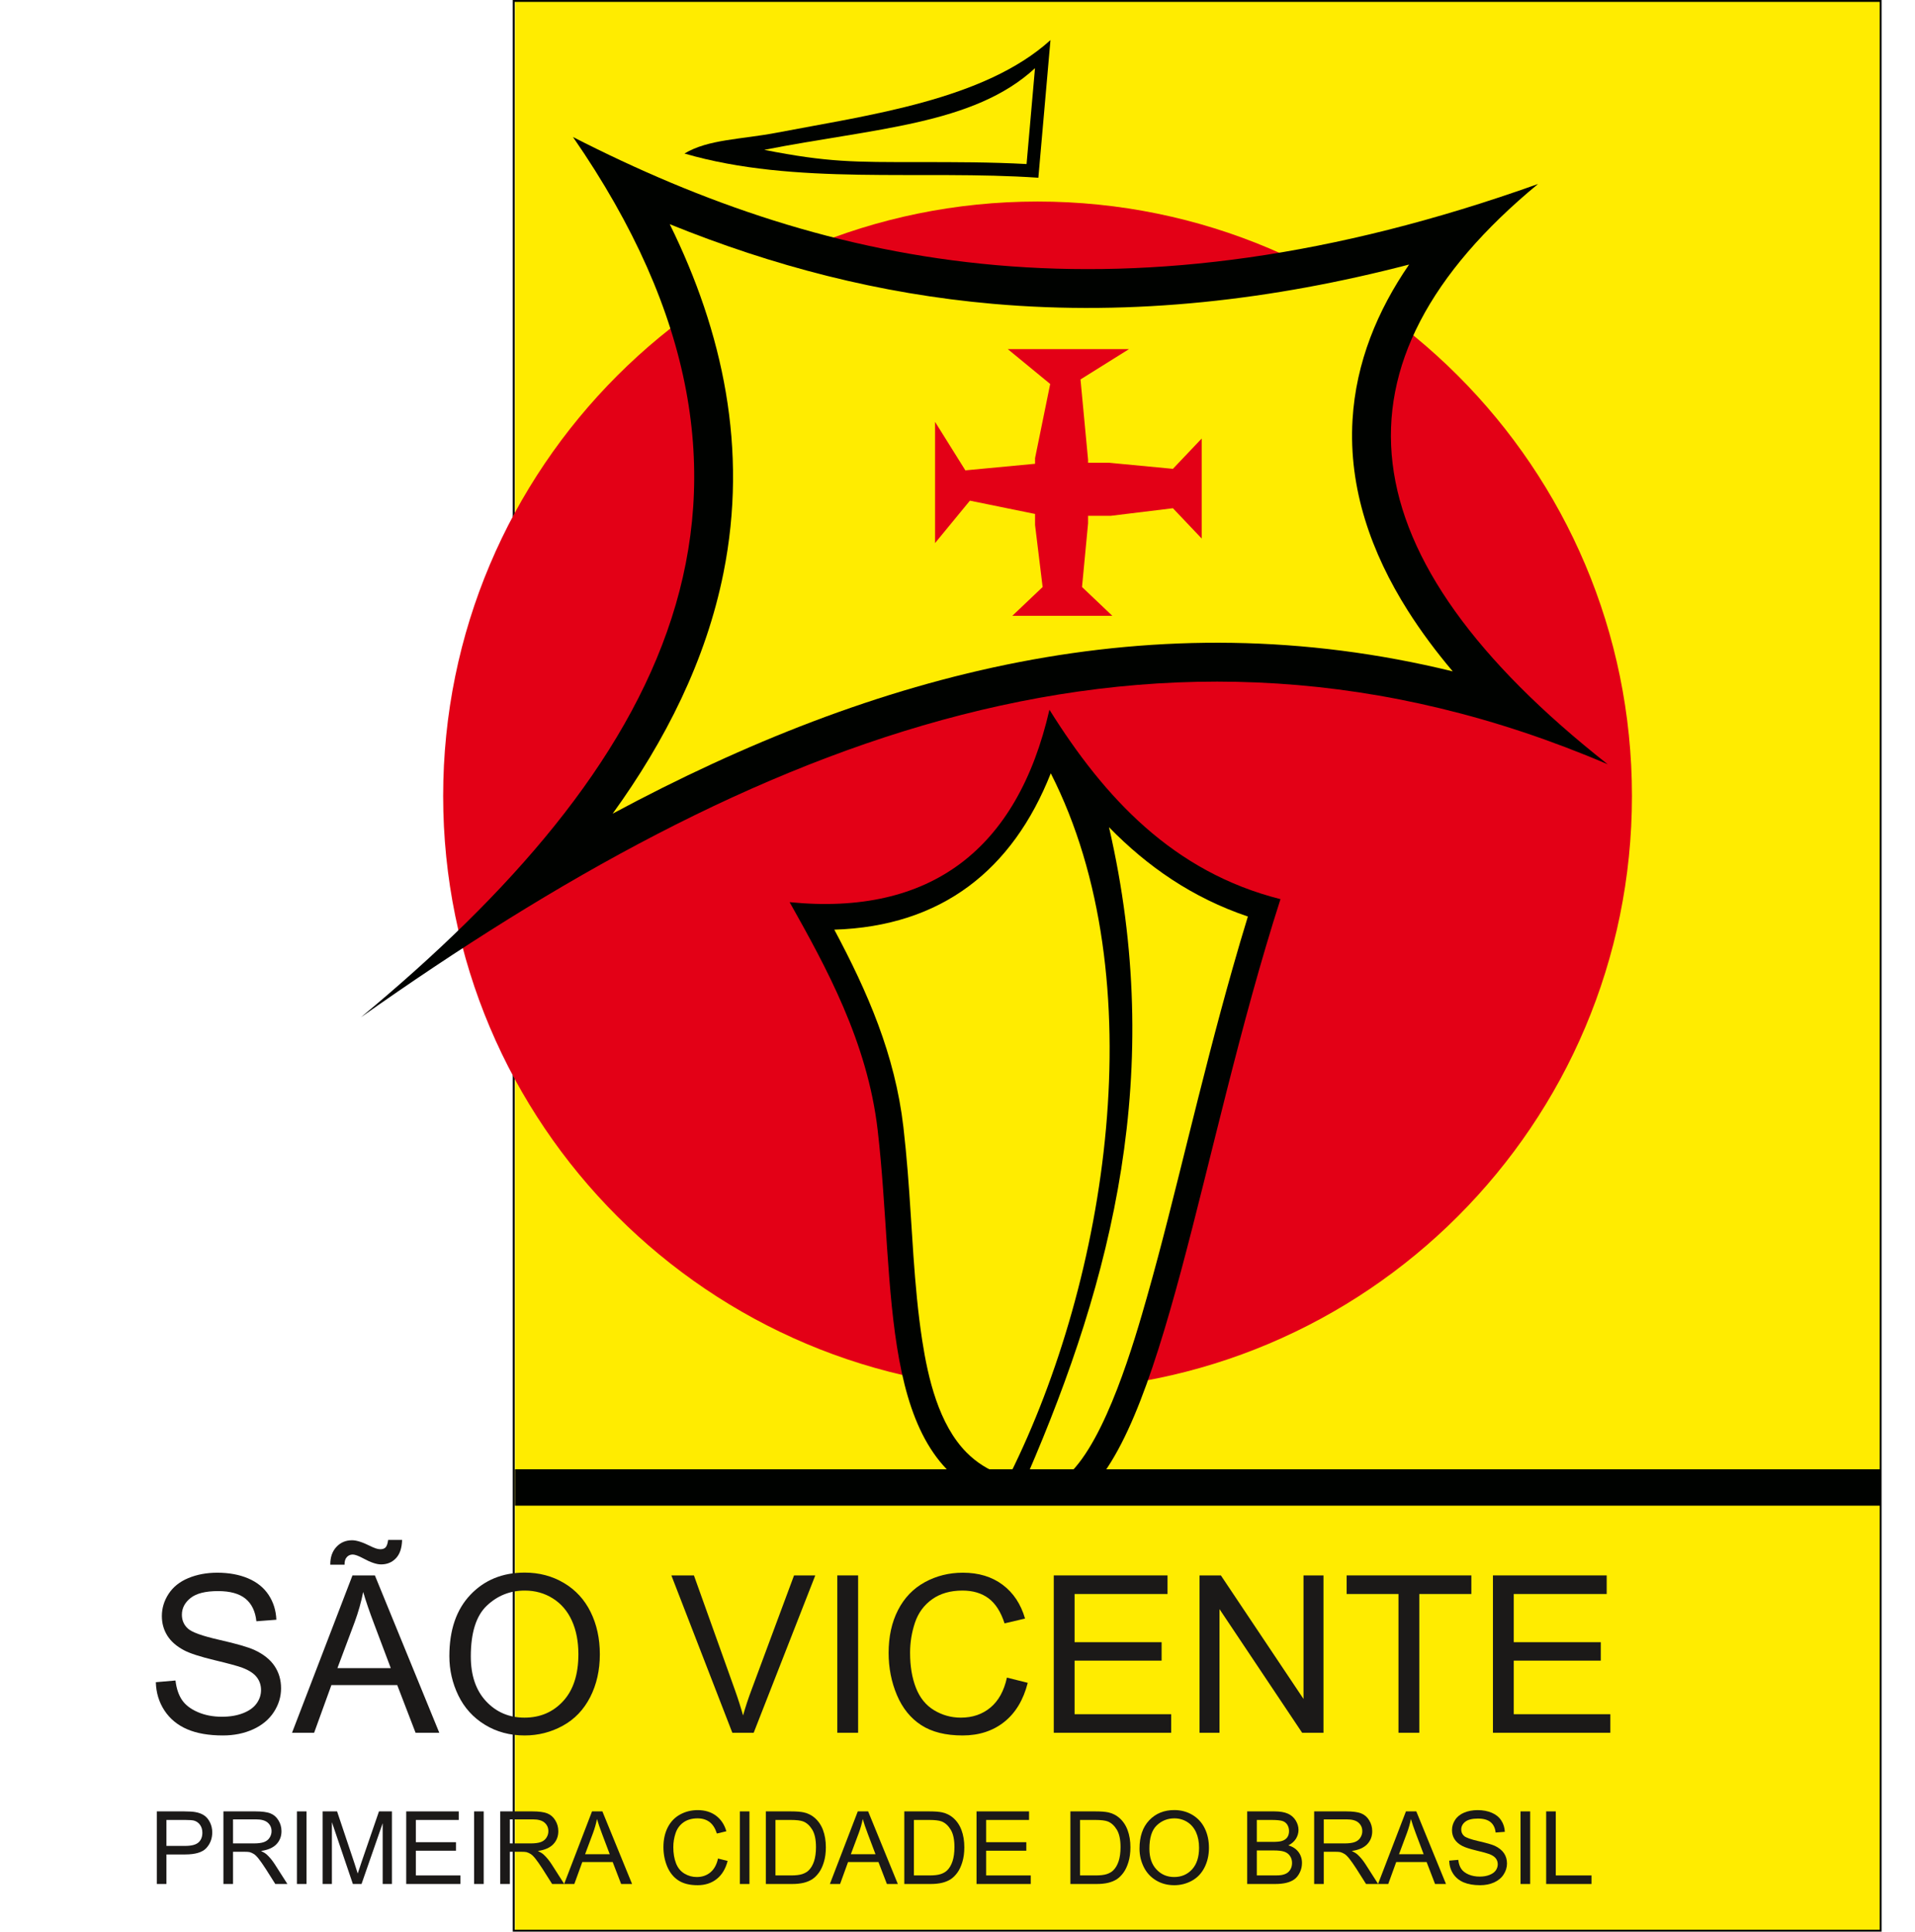 <?xml version="1.0" encoding="UTF-8"?>
<svg xmlns="http://www.w3.org/2000/svg" xmlns:xlink="http://www.w3.org/1999/xlink" width="566.3pt" height="571.2pt" viewBox="0 0 566.3 571.2" version="1.1">
<defs>
<g>
<symbol overflow="visible" id="glyph0-0">
<path style="stroke:none;" d="M 3.75 0 L 3.75 -18.75 L 18.75 -18.75 L 18.75 0 Z M 4.219 -0.469 L 18.281 -0.469 L 18.281 -18.281 L 4.219 -18.281 Z M 4.219 -0.469 "/>
</symbol>
<symbol overflow="visible" id="glyph0-1">
<path style="stroke:none;" d="M 2.312 0 L 2.312 -21.469 L 10.422 -21.469 C 11.836 -21.469 12.926 -21.398 13.688 -21.266 C 14.738 -21.086 15.617 -20.754 16.328 -20.266 C 17.043 -19.773 17.617 -19.082 18.047 -18.188 C 18.48 -17.301 18.703 -16.324 18.703 -15.266 C 18.703 -13.441 18.117 -11.895 16.953 -10.625 C 15.797 -9.363 13.699 -8.734 10.672 -8.734 L 5.156 -8.734 L 5.156 0 Z M 5.156 -11.266 L 10.703 -11.266 C 12.543 -11.266 13.852 -11.602 14.625 -12.281 C 15.395 -12.965 15.781 -13.93 15.781 -15.172 C 15.781 -16.074 15.551 -16.848 15.094 -17.484 C 14.645 -18.117 14.043 -18.539 13.297 -18.75 C 12.816 -18.871 11.934 -18.938 10.656 -18.938 L 5.156 -18.938 Z M 5.156 -11.266 "/>
</symbol>
<symbol overflow="visible" id="glyph0-2">
<path style="stroke:none;" d="M 2.359 0 L 2.359 -21.469 L 11.875 -21.469 C 13.789 -21.469 15.242 -21.273 16.234 -20.891 C 17.23 -20.504 18.031 -19.82 18.625 -18.844 C 19.227 -17.875 19.531 -16.793 19.531 -15.609 C 19.531 -14.086 19.035 -12.805 18.047 -11.766 C 17.055 -10.723 15.535 -10.055 13.484 -9.766 C 14.23 -9.41 14.801 -9.055 15.188 -8.703 C 16.02 -7.941 16.805 -6.988 17.547 -5.844 L 21.281 0 L 17.703 0 L 14.875 -4.469 C 14.039 -5.758 13.352 -6.742 12.812 -7.422 C 12.281 -8.105 11.801 -8.586 11.375 -8.859 C 10.945 -9.129 10.512 -9.32 10.078 -9.438 C 9.754 -9.496 9.227 -9.531 8.5 -9.531 L 5.203 -9.531 L 5.203 0 Z M 5.203 -12 L 11.312 -12 C 12.602 -12 13.613 -12.129 14.344 -12.391 C 15.082 -12.66 15.641 -13.094 16.016 -13.688 C 16.398 -14.277 16.594 -14.922 16.594 -15.609 C 16.594 -16.629 16.223 -17.469 15.484 -18.125 C 14.754 -18.777 13.59 -19.109 12 -19.109 L 5.203 -19.109 Z M 5.203 -12 "/>
</symbol>
<symbol overflow="visible" id="glyph0-3">
<path style="stroke:none;" d="M 2.797 0 L 2.797 -21.469 L 5.641 -21.469 L 5.641 0 Z M 2.797 0 "/>
</symbol>
<symbol overflow="visible" id="glyph0-4">
<path style="stroke:none;" d="M 2.234 0 L 2.234 -21.469 L 6.5 -21.469 L 11.594 -6.266 C 12.059 -4.848 12.398 -3.789 12.609 -3.094 C 12.855 -3.871 13.238 -5.02 13.75 -6.531 L 18.891 -21.469 L 22.719 -21.469 L 22.719 0 L 19.984 0 L 19.984 -17.969 L 13.734 0 L 11.172 0 L 4.969 -18.281 L 4.969 0 Z M 2.234 0 "/>
</symbol>
<symbol overflow="visible" id="glyph0-5">
<path style="stroke:none;" d="M 2.375 0 L 2.375 -21.469 L 17.906 -21.469 L 17.906 -18.938 L 5.219 -18.938 L 5.219 -12.359 L 17.094 -12.359 L 17.094 -9.844 L 5.219 -9.844 L 5.219 -2.531 L 18.406 -2.531 L 18.406 0 Z M 2.375 0 "/>
</symbol>
<symbol overflow="visible" id="glyph0-6">
<path style="stroke:none;" d="M -0.047 0 L 8.203 -21.469 L 11.266 -21.469 L 20.047 0 L 16.812 0 L 14.312 -6.5 L 5.328 -6.5 L 2.969 0 Z M 6.156 -8.812 L 13.438 -8.812 L 11.188 -14.766 C 10.508 -16.566 10.004 -18.051 9.672 -19.219 C 9.398 -17.844 9.012 -16.477 8.516 -15.125 Z M 6.156 -8.812 "/>
</symbol>
<symbol overflow="visible" id="glyph0-7">
<path style="stroke:none;" d=""/>
</symbol>
<symbol overflow="visible" id="glyph0-8">
<path style="stroke:none;" d="M 17.641 -7.531 L 20.484 -6.812 C 19.879 -4.477 18.801 -2.695 17.25 -1.469 C 15.707 -0.25 13.82 0.359 11.594 0.359 C 9.27 0.359 7.383 -0.109 5.938 -1.047 C 4.488 -1.992 3.383 -3.359 2.625 -5.141 C 1.875 -6.93 1.5 -8.852 1.5 -10.906 C 1.5 -13.133 1.926 -15.082 2.781 -16.75 C 3.633 -18.414 4.848 -19.68 6.422 -20.547 C 8.004 -21.41 9.738 -21.844 11.625 -21.844 C 13.777 -21.844 15.586 -21.293 17.047 -20.203 C 18.512 -19.109 19.535 -17.57 20.109 -15.594 L 17.312 -14.922 C 16.812 -16.48 16.086 -17.617 15.141 -18.328 C 14.191 -19.043 13.004 -19.406 11.578 -19.406 C 9.922 -19.406 8.535 -19.008 7.422 -18.219 C 6.316 -17.426 5.539 -16.363 5.094 -15.031 C 4.645 -13.695 4.422 -12.32 4.422 -10.906 C 4.422 -9.082 4.688 -7.488 5.219 -6.125 C 5.746 -4.77 6.578 -3.754 7.703 -3.078 C 8.824 -2.398 10.047 -2.062 11.359 -2.062 C 12.941 -2.062 14.285 -2.52 15.391 -3.438 C 16.492 -4.352 17.242 -5.719 17.641 -7.531 Z M 17.641 -7.531 "/>
</symbol>
<symbol overflow="visible" id="glyph0-9">
<path style="stroke:none;" d="M 2.312 0 L 2.312 -21.469 L 9.719 -21.469 C 11.383 -21.469 12.656 -21.367 13.531 -21.172 C 14.758 -20.891 15.812 -20.371 16.688 -19.625 C 17.82 -18.664 18.664 -17.441 19.219 -15.953 C 19.777 -14.461 20.062 -12.762 20.062 -10.859 C 20.062 -9.223 19.867 -7.773 19.484 -6.516 C 19.109 -5.254 18.621 -4.211 18.031 -3.391 C 17.438 -2.566 16.785 -1.914 16.078 -1.438 C 15.367 -0.969 14.512 -0.605 13.516 -0.359 C 12.516 -0.117 11.363 0 10.062 0 Z M 5.156 -2.531 L 9.734 -2.531 C 11.148 -2.531 12.258 -2.66 13.062 -2.922 C 13.871 -3.191 14.52 -3.566 15 -4.047 C 15.676 -4.711 16.203 -5.613 16.578 -6.75 C 16.949 -7.895 17.141 -9.281 17.141 -10.906 C 17.141 -13.145 16.77 -14.867 16.031 -16.078 C 15.289 -17.285 14.395 -18.094 13.344 -18.5 C 12.582 -18.789 11.355 -18.938 9.672 -18.938 L 5.156 -18.938 Z M 5.156 -2.531 "/>
</symbol>
<symbol overflow="visible" id="glyph0-10">
<path style="stroke:none;" d="M 1.453 -10.453 C 1.453 -14.023 2.406 -16.816 4.312 -18.828 C 6.227 -20.848 8.703 -21.859 11.734 -21.859 C 13.711 -21.859 15.5 -21.383 17.094 -20.438 C 18.684 -19.488 19.898 -18.164 20.734 -16.469 C 21.566 -14.781 21.984 -12.855 21.984 -10.703 C 21.984 -8.523 21.539 -6.574 20.656 -4.859 C 19.781 -3.141 18.535 -1.836 16.922 -0.953 C 15.316 -0.078 13.582 0.359 11.719 0.359 C 9.695 0.359 7.887 -0.125 6.297 -1.094 C 4.703 -2.07 3.492 -3.406 2.672 -5.094 C 1.859 -6.777 1.453 -8.566 1.453 -10.453 Z M 4.375 -10.422 C 4.375 -7.828 5.07 -5.785 6.469 -4.297 C 7.863 -2.805 9.609 -2.062 11.703 -2.062 C 13.836 -2.062 15.598 -2.812 16.984 -4.312 C 18.367 -5.82 19.062 -7.957 19.062 -10.719 C 19.062 -12.465 18.762 -13.992 18.172 -15.297 C 17.578 -16.598 16.711 -17.609 15.578 -18.328 C 14.441 -19.043 13.164 -19.406 11.75 -19.406 C 9.738 -19.406 8.004 -18.711 6.547 -17.328 C 5.098 -15.953 4.375 -13.648 4.375 -10.422 Z M 4.375 -10.422 "/>
</symbol>
<symbol overflow="visible" id="glyph0-11">
<path style="stroke:none;" d="M 2.203 0 L 2.203 -21.469 L 10.25 -21.469 C 11.895 -21.469 13.211 -21.246 14.203 -20.812 C 15.191 -20.383 15.969 -19.715 16.531 -18.812 C 17.09 -17.914 17.375 -16.973 17.375 -15.984 C 17.375 -15.066 17.121 -14.199 16.625 -13.391 C 16.125 -12.578 15.371 -11.918 14.375 -11.422 C 15.664 -11.047 16.66 -10.395 17.359 -9.469 C 18.055 -8.551 18.406 -7.465 18.406 -6.219 C 18.406 -5.219 18.191 -4.285 17.766 -3.422 C 17.348 -2.555 16.824 -1.887 16.203 -1.422 C 15.578 -0.953 14.789 -0.598 13.844 -0.359 C 12.906 -0.117 11.754 0 10.391 0 Z M 5.047 -12.453 L 9.688 -12.453 C 10.945 -12.453 11.848 -12.535 12.391 -12.703 C 13.117 -12.91 13.664 -13.266 14.031 -13.766 C 14.395 -14.262 14.578 -14.891 14.578 -15.641 C 14.578 -16.355 14.402 -16.988 14.062 -17.531 C 13.719 -18.07 13.227 -18.441 12.594 -18.641 C 11.957 -18.836 10.867 -18.938 9.328 -18.938 L 5.047 -18.938 Z M 5.047 -2.531 L 10.391 -2.531 C 11.305 -2.531 11.945 -2.566 12.312 -2.641 C 12.965 -2.754 13.516 -2.945 13.953 -3.219 C 14.398 -3.496 14.766 -3.898 15.047 -4.422 C 15.324 -4.941 15.469 -5.539 15.469 -6.219 C 15.469 -7.02 15.258 -7.719 14.844 -8.312 C 14.438 -8.902 13.867 -9.32 13.141 -9.562 C 12.422 -9.801 11.371 -9.922 10 -9.922 L 5.047 -9.922 Z M 5.047 -2.531 "/>
</symbol>
<symbol overflow="visible" id="glyph0-12">
<path style="stroke:none;" d="M 1.344 -6.906 L 4.031 -7.141 C 4.152 -6.055 4.445 -5.168 4.906 -4.484 C 5.371 -3.797 6.098 -3.238 7.078 -2.812 C 8.055 -2.395 9.156 -2.188 10.375 -2.188 C 11.457 -2.188 12.41 -2.348 13.234 -2.672 C 14.066 -2.992 14.688 -3.43 15.094 -3.984 C 15.496 -4.543 15.703 -5.16 15.703 -5.828 C 15.703 -6.504 15.504 -7.094 15.109 -7.594 C 14.723 -8.09 14.082 -8.516 13.188 -8.859 C 12.602 -9.086 11.324 -9.438 9.359 -9.906 C 7.391 -10.383 6.008 -10.832 5.219 -11.25 C 4.188 -11.789 3.418 -12.457 2.922 -13.25 C 2.422 -14.039 2.172 -14.93 2.172 -15.922 C 2.172 -17.004 2.477 -18.016 3.094 -18.953 C 3.707 -19.898 4.602 -20.617 5.781 -21.109 C 6.965 -21.598 8.285 -21.844 9.734 -21.844 C 11.316 -21.844 12.719 -21.582 13.938 -21.062 C 15.152 -20.551 16.086 -19.793 16.734 -18.797 C 17.387 -17.805 17.742 -16.68 17.797 -15.422 L 15.078 -15.219 C 14.93 -16.57 14.43 -17.598 13.578 -18.297 C 12.734 -18.992 11.488 -19.344 9.844 -19.344 C 8.125 -19.344 6.867 -19.023 6.078 -18.391 C 5.297 -17.766 4.906 -17.004 4.906 -16.109 C 4.906 -15.336 5.188 -14.699 5.75 -14.203 C 6.289 -13.711 7.711 -13.199 10.016 -12.672 C 12.324 -12.148 13.914 -11.695 14.781 -11.312 C 16.027 -10.727 16.953 -9.992 17.547 -9.109 C 18.137 -8.234 18.438 -7.215 18.438 -6.062 C 18.438 -4.914 18.105 -3.836 17.453 -2.828 C 16.805 -1.816 15.867 -1.027 14.641 -0.469 C 13.41 0.082 12.027 0.359 10.5 0.359 C 8.562 0.359 6.93 0.074 5.609 -0.484 C 4.297 -1.043 3.262 -1.895 2.516 -3.031 C 1.773 -4.176 1.383 -5.469 1.344 -6.906 Z M 1.344 -6.906 "/>
</symbol>
<symbol overflow="visible" id="glyph0-13">
<path style="stroke:none;" d="M 2.203 0 L 2.203 -21.469 L 5.047 -21.469 L 5.047 -2.531 L 15.609 -2.531 L 15.609 0 Z M 2.203 0 "/>
</symbol>
<symbol overflow="visible" id="glyph1-0">
<path style="stroke:none;" d="M 1.672 0 L 1.672 -7.5 L 7.672 -7.5 L 7.672 0 Z M 1.859 -0.188 L 7.484 -0.188 L 7.484 -7.312 L 1.859 -7.312 Z M 1.859 -0.188 "/>
</symbol>
<symbol overflow="visible" id="glyph1-1">
<path style="stroke:none;" d=""/>
</symbol>
<symbol overflow="visible" id="glyph2-0">
<path style="stroke:none;" d="M 8.125 0 L 8.125 -40.625 L 40.625 -40.625 L 40.625 0 Z M 9.141 -1.016 L 39.609 -1.016 L 39.609 -39.609 L 9.141 -39.609 Z M 9.141 -1.016 "/>
</symbol>
<symbol overflow="visible" id="glyph2-1">
<path style="stroke:none;" d="M 2.922 -14.953 L 8.734 -15.453 C 9.004 -13.129 9.641 -11.215 10.641 -9.719 C 11.648 -8.227 13.211 -7.023 15.328 -6.109 C 17.441 -5.191 19.82 -4.734 22.469 -4.734 C 24.82 -4.734 26.895 -5.082 28.688 -5.781 C 30.488 -6.477 31.828 -7.43 32.703 -8.641 C 33.586 -9.855 34.031 -11.188 34.031 -12.625 C 34.031 -14.09 33.602 -15.367 32.75 -16.453 C 31.906 -17.543 30.508 -18.461 28.562 -19.203 C 27.312 -19.691 24.551 -20.445 20.281 -21.469 C 16.008 -22.496 13.012 -23.469 11.297 -24.375 C 9.078 -25.539 7.418 -26.984 6.328 -28.703 C 5.242 -30.43 4.703 -32.363 4.703 -34.5 C 4.703 -36.84 5.367 -39.035 6.703 -41.078 C 8.035 -43.117 9.977 -44.672 12.531 -45.734 C 15.09 -46.793 17.941 -47.328 21.078 -47.328 C 24.523 -47.328 27.566 -46.77 30.203 -45.656 C 32.836 -44.539 34.863 -42.902 36.281 -40.75 C 37.695 -38.594 38.457 -36.148 38.562 -33.422 L 32.656 -32.969 C 32.344 -35.914 31.27 -38.141 29.438 -39.641 C 27.602 -41.137 24.898 -41.891 21.328 -41.891 C 17.609 -41.891 14.895 -41.207 13.188 -39.844 C 11.477 -38.477 10.625 -36.832 10.625 -34.906 C 10.625 -33.238 11.227 -31.863 12.438 -30.781 C 13.621 -29.707 16.719 -28.602 21.719 -27.469 C 26.727 -26.332 30.164 -25.34 32.031 -24.5 C 34.738 -23.25 36.734 -21.664 38.016 -19.75 C 39.305 -17.844 39.953 -15.637 39.953 -13.141 C 39.953 -10.66 39.242 -8.324 37.828 -6.141 C 36.41 -3.953 34.371 -2.246 31.719 -1.031 C 29.062 0.184 26.07 0.797 22.75 0.797 C 18.539 0.797 15.012 0.18 12.172 -1.047 C 9.328 -2.273 7.09 -4.117 5.469 -6.578 C 3.852 -9.043 3.004 -11.836 2.922 -14.953 Z M 2.922 -14.953 "/>
</symbol>
<symbol overflow="visible" id="glyph2-2">
<path style="stroke:none;" d="M -0.094 0 L 17.781 -46.531 L 24.406 -46.531 L 43.453 0 L 36.438 0 L 31.016 -14.094 L 11.547 -14.094 L 6.438 0 Z M 13.328 -19.109 L 29.109 -19.109 L 24.25 -32 C 22.77 -35.902 21.668 -39.117 20.953 -41.641 C 20.359 -38.66 19.52 -35.695 18.438 -32.75 Z M 11.219 -49.688 C 11.195 -51.883 11.801 -53.641 13.031 -54.953 C 14.238 -56.262 15.785 -56.922 17.672 -56.922 C 18.98 -56.922 20.77 -56.352 23.031 -55.219 C 24.277 -54.582 25.273 -54.266 26.016 -54.266 C 26.691 -54.266 27.207 -54.445 27.562 -54.812 C 27.926 -55.184 28.18 -55.922 28.328 -57.016 L 32.453 -57.016 C 32.391 -54.609 31.777 -52.801 30.625 -51.594 C 29.477 -50.383 28.012 -49.781 26.234 -49.781 C 24.898 -49.781 23.145 -50.375 20.969 -51.562 C 19.551 -52.32 18.512 -52.703 17.859 -52.703 C 17.141 -52.703 16.555 -52.445 16.109 -51.938 C 15.641 -51.438 15.414 -50.684 15.438 -49.688 Z M 11.219 -49.688 "/>
</symbol>
<symbol overflow="visible" id="glyph2-3">
<path style="stroke:none;" d="M 3.141 -22.656 C 3.141 -30.383 5.211 -36.43 9.359 -40.797 C 13.504 -45.168 18.859 -47.359 25.422 -47.359 C 29.711 -47.359 33.582 -46.332 37.031 -44.281 C 40.488 -42.227 43.117 -39.363 44.922 -35.688 C 46.73 -32.02 47.641 -27.855 47.641 -23.203 C 47.641 -18.484 46.684 -14.258 44.781 -10.531 C 42.875 -6.812 40.176 -3.992 36.688 -2.078 C 33.195 -0.16 29.43 0.797 25.391 0.797 C 21.016 0.797 17.098 -0.258 13.641 -2.375 C 10.191 -4.488 7.574 -7.375 5.797 -11.031 C 4.023 -14.695 3.141 -18.57 3.141 -22.656 Z M 9.484 -22.562 C 9.484 -16.957 10.988 -12.539 14 -9.312 C 17.02 -6.082 20.805 -4.469 25.359 -4.469 C 29.992 -4.469 33.805 -6.098 36.797 -9.359 C 39.793 -12.617 41.297 -17.242 41.297 -23.234 C 41.297 -27.012 40.652 -30.316 39.375 -33.141 C 38.094 -35.973 36.215 -38.164 33.75 -39.719 C 31.289 -41.27 28.523 -42.047 25.453 -42.047 C 21.098 -42.047 17.348 -40.551 14.203 -37.562 C 11.055 -34.57 9.484 -29.57 9.484 -22.562 Z M 9.484 -22.562 "/>
</symbol>
<symbol overflow="visible" id="glyph2-4">
<path style="stroke:none;" d=""/>
</symbol>
<symbol overflow="visible" id="glyph2-5">
<path style="stroke:none;" d="M 18.312 0 L 0.281 -46.531 L 6.953 -46.531 L 19.047 -12.734 C 20.012 -10.023 20.828 -7.48 21.484 -5.109 C 22.199 -7.648 23.039 -10.191 24 -12.734 L 36.562 -46.531 L 42.844 -46.531 L 24.625 0 Z M 18.312 0 "/>
</symbol>
<symbol overflow="visible" id="glyph2-6">
<path style="stroke:none;" d="M 6.062 0 L 6.062 -46.531 L 12.219 -46.531 L 12.219 0 Z M 6.062 0 "/>
</symbol>
<symbol overflow="visible" id="glyph2-7">
<path style="stroke:none;" d="M 38.219 -16.312 L 44.375 -14.766 C 43.082 -9.703 40.758 -5.84 37.406 -3.188 C 34.051 -0.531 29.949 0.797 25.109 0.797 C 20.086 0.797 16.004 -0.223 12.859 -2.266 C 9.723 -4.305 7.332 -7.266 5.688 -11.141 C 4.051 -15.012 3.234 -19.172 3.234 -23.609 C 3.234 -28.449 4.16 -32.676 6.016 -36.281 C 7.867 -39.895 10.504 -42.641 13.922 -44.516 C 17.336 -46.387 21.098 -47.328 25.203 -47.328 C 29.855 -47.328 33.77 -46.137 36.938 -43.766 C 40.113 -41.398 42.328 -38.066 43.578 -33.766 L 37.516 -32.344 C 36.43 -35.727 34.863 -38.191 32.812 -39.734 C 30.758 -41.273 28.18 -42.047 25.078 -42.047 C 21.492 -42.047 18.496 -41.184 16.094 -39.469 C 13.695 -37.758 12.008 -35.461 11.031 -32.578 C 10.062 -29.691 9.578 -26.711 9.578 -23.641 C 9.578 -19.68 10.156 -16.227 11.312 -13.281 C 12.465 -10.332 14.258 -8.121 16.688 -6.656 C 19.121 -5.195 21.758 -4.469 24.594 -4.469 C 28.039 -4.469 30.957 -5.461 33.344 -7.453 C 35.738 -9.441 37.363 -12.395 38.219 -16.312 Z M 38.219 -16.312 "/>
</symbol>
<symbol overflow="visible" id="glyph2-8">
<path style="stroke:none;" d="M 5.141 0 L 5.141 -46.531 L 38.781 -46.531 L 38.781 -41.031 L 11.297 -41.031 L 11.297 -26.781 L 37.031 -26.781 L 37.031 -21.328 L 11.297 -21.328 L 11.297 -5.484 L 39.859 -5.484 L 39.859 0 Z M 5.141 0 "/>
</symbol>
<symbol overflow="visible" id="glyph2-9">
<path style="stroke:none;" d="M 4.953 0 L 4.953 -46.531 L 11.266 -46.531 L 35.703 -10 L 35.703 -46.531 L 41.609 -46.531 L 41.609 0 L 35.297 0 L 10.859 -36.562 L 10.859 0 Z M 4.953 0 "/>
</symbol>
<symbol overflow="visible" id="glyph2-10">
<path style="stroke:none;" d="M 16.859 0 L 16.859 -41.031 L 1.531 -41.031 L 1.531 -46.531 L 38.406 -46.531 L 38.406 -41.031 L 23.016 -41.031 L 23.016 0 Z M 16.859 0 "/>
</symbol>
</g>
<clipPath id="clip1">
  <path d="M 151 0 L 557 0 L 557 571.199 L 151 571.199 Z M 151 0 "/>
</clipPath>
</defs>
<g id="surface1">
<path style=" stroke:none;fill-rule:evenodd;fill:rgb(100%,92.577%,0%);fill-opacity:1;" d="M 152.301 570.895 L 556.137 570.895 L 556.137 0.281 L 152.301 0.281 Z M 152.301 570.895 "/>
<g clip-path="url(#clip1)" clip-rule="nonzero">
<path style="fill:none;stroke-width:5.669;stroke-linecap:butt;stroke-linejoin:miter;stroke:rgb(0%,0.784%,0%);stroke-opacity:1;stroke-miterlimit:4;" d="M 1519.18 3.055 L 5561.367 3.055 L 5561.367 5709.188 L 1519.18 5709.188 Z M 1519.18 3.055 " transform="matrix(0.1,0,0,-0.1,0,571.2)"/>
</g>
<path style=" stroke:none;fill-rule:evenodd;fill:rgb(89.062%,0%,8.617%);fill-opacity:1;" d="M 306.824 59.594 C 403.902 59.594 482.598 138.289 482.598 235.363 C 482.598 332.441 403.902 411.137 306.824 411.141 C 209.746 411.141 131.051 332.441 131.051 235.367 C 131.051 138.289 209.746 59.594 306.824 59.594 Z M 306.824 59.594 "/>
<path style=" stroke:none;fill-rule:evenodd;fill:rgb(0%,0.784%,0%);fill-opacity:1;" d="M 106.715 300.816 C 195.082 227.543 242.473 146.07 169.438 40.516 C 245.258 79.309 332.371 98.121 454.824 54.406 C 390.609 107.422 397.477 164.617 475.434 225.996 C 341.922 168.918 222.285 219.152 106.715 300.816 Z M 106.715 300.816 "/>
<path style=" stroke:none;fill-rule:evenodd;fill:rgb(100%,92.577%,0%);fill-opacity:1;" d="M 181.172 240.594 C 259.102 198.738 341.316 176.906 429.605 198.523 C 424.738 192.773 420.25 186.773 416.297 180.527 C 405.539 163.516 398.77 144.492 399.965 124.148 C 400.969 107.105 407.363 91.801 416.695 78.223 C 376.594 88.66 335.395 93.512 293.637 89.844 C 260.066 86.898 228.551 78.656 198.055 66.293 C 213.781 98.172 221.27 132.789 213.953 169.363 C 208.777 195.25 196.777 219.004 181.172 240.594 Z M 181.172 240.594 "/>
<path style=" stroke:none;fill-rule:evenodd;fill:rgb(0%,0.784%,0%);fill-opacity:1;" d="M 310.336 209.867 C 300.871 251.121 275.227 270.91 233.504 266.766 C 244.215 285.836 256.527 308.062 259.543 334.168 C 264.945 380.844 259.348 432.051 294.883 443.734 L 318.629 443.734 C 344.168 425.301 354.77 340.234 378.66 265.871 C 346.879 257.855 326.57 235.824 310.336 209.867 Z M 310.336 209.867 "/>
<path style=" stroke:none;fill-rule:evenodd;fill:rgb(100%,92.577%,0%);fill-opacity:1;" d="M 303.848 436.074 L 315.906 436.074 C 327.07 425.746 335.535 396.367 339.238 383.316 C 343.57 368.062 347.348 352.625 351.184 337.238 C 355.43 320.211 359.707 303.188 364.508 286.305 C 365.957 281.191 367.457 276.094 369.02 271.012 C 352.605 265.469 339.328 256.258 327.949 244.594 C 344.641 316.887 328.922 378.082 303.848 436.074 Z M 303.848 436.074 "/>
<path style=" stroke:none;fill-rule:evenodd;fill:rgb(100%,92.577%,0%);fill-opacity:1;" d="M 246.719 274.898 C 256.547 293.305 264.672 311.852 267.152 333.285 C 267.656 337.648 268.066 342.023 268.422 346.402 C 269.766 362.949 270.188 379.973 272.715 396.363 C 274.434 407.516 277.613 421.215 285.828 429.5 C 288.801 432.496 292.258 434.633 296.176 436.074 L 298.617 436.074 C 327.285 378.586 341.773 289.598 310.734 228.66 C 299.426 257.258 278.453 273.898 246.719 274.898 Z M 246.719 274.898 "/>
<path style=" stroke:none;fill-rule:evenodd;fill:rgb(0%,0.784%,0%);fill-opacity:1;" d="M 307.062 52.559 C 272.176 50.172 235.277 54.945 202.406 45.402 C 209.477 41.141 219.207 41.254 229.816 39.215 C 256.938 34.008 291.078 29.578 310.641 11.859 Z M 307.062 52.559 "/>
<path style=" stroke:none;fill-rule:evenodd;fill:rgb(100%,92.577%,0%);fill-opacity:1;" d="M 303.574 48.508 L 306.066 20.164 C 288.008 36.922 258.238 37.938 226.004 44.309 C 244.809 48.031 252.77 47.934 271.73 47.934 C 282.344 47.934 292.973 47.93 303.574 48.508 Z M 303.574 48.508 "/>
<path style=" stroke:none;fill-rule:evenodd;fill:rgb(89.062%,0%,8.617%);fill-opacity:1;" d="M 298.02 103.238 L 333.859 103.238 L 319.523 112.199 L 321.762 135.945 L 321.762 136.84 L 328.035 136.84 L 346.852 138.633 L 355.363 129.672 L 355.363 159.242 L 346.852 150.281 L 328.484 152.523 L 321.762 152.523 L 321.762 154.762 L 319.973 173.578 L 328.934 182.09 L 299.363 182.09 L 308.324 173.578 L 306.082 155.211 L 306.082 151.973 L 286.816 148.043 L 276.512 160.586 L 276.512 124.746 L 285.473 139.082 L 306.082 137.137 L 306.082 135.496 L 310.562 113.543 Z M 298.02 103.238 "/>
<path style=" stroke:none;fill-rule:evenodd;fill:rgb(0%,0.784%,0%);fill-opacity:1;" d="M 152.301 445.219 L 556.137 445.219 L 556.137 434.457 L 152.301 434.457 Z M 152.301 445.219 "/>
<g style="fill:rgb(10.594%,9.813%,9.424%);fill-opacity:1;">
  <use xlink:href="#glyph0-1" x="44.062" y="557.089"/>
</g>
<g style="fill:rgb(10.594%,9.813%,9.424%);fill-opacity:1;">
  <use xlink:href="#glyph0-2" x="63.709" y="557.089"/>
  <use xlink:href="#glyph0-3" x="85.008" y="557.089"/>
</g>
<g style="fill:rgb(10.594%,9.813%,9.424%);fill-opacity:1;">
  <use xlink:href="#glyph0-4" x="93.179" y="557.089"/>
  <use xlink:href="#glyph0-5" x="117.753" y="557.089"/>
</g>
<g style="fill:rgb(10.594%,9.813%,9.424%);fill-opacity:1;">
  <use xlink:href="#glyph0-3" x="137.4" y="557.089"/>
</g>
<g style="fill:rgb(10.594%,9.813%,9.424%);fill-opacity:1;">
  <use xlink:href="#glyph0-2" x="145.571" y="557.089"/>
  <use xlink:href="#glyph0-6" x="166.87" y="557.089"/>
</g>
<g style="fill:rgb(10.594%,9.813%,9.424%);fill-opacity:1;">
  <use xlink:href="#glyph0-7" x="186.517" y="557.089"/>
</g>
<g style="fill:rgb(10.594%,9.813%,9.424%);fill-opacity:1;">
  <use xlink:href="#glyph0-8" x="194.689" y="557.089"/>
  <use xlink:href="#glyph0-3" x="215.988" y="557.089"/>
</g>
<g style="fill:rgb(10.594%,9.813%,9.424%);fill-opacity:1;">
  <use xlink:href="#glyph0-9" x="224.159" y="557.089"/>
  <use xlink:href="#glyph0-6" x="245.458" y="557.089"/>
</g>
<g style="fill:rgb(10.594%,9.813%,9.424%);fill-opacity:1;">
  <use xlink:href="#glyph0-9" x="265.105" y="557.089"/>
  <use xlink:href="#glyph0-5" x="286.404" y="557.089"/>
</g>
<g style="fill:rgb(10.594%,9.813%,9.424%);fill-opacity:1;">
  <use xlink:href="#glyph0-7" x="306.051" y="557.089"/>
</g>
<g style="fill:rgb(10.594%,9.813%,9.424%);fill-opacity:1;">
  <use xlink:href="#glyph0-9" x="314.223" y="557.089"/>
  <use xlink:href="#glyph0-10" x="335.522" y="557.089"/>
</g>
<g style="fill:rgb(10.594%,9.813%,9.424%);fill-opacity:1;">
  <use xlink:href="#glyph0-7" x="358.443" y="557.089"/>
</g>
<g style="fill:rgb(10.594%,9.813%,9.424%);fill-opacity:1;">
  <use xlink:href="#glyph0-11" x="366.615" y="557.089"/>
</g>
<g style="fill:rgb(10.594%,9.813%,9.424%);fill-opacity:1;">
  <use xlink:href="#glyph0-2" x="386.261" y="557.089"/>
  <use xlink:href="#glyph0-6" x="407.56" y="557.089"/>
</g>
<g style="fill:rgb(10.594%,9.813%,9.424%);fill-opacity:1;">
  <use xlink:href="#glyph0-12" x="427.208" y="557.089"/>
</g>
<g style="fill:rgb(10.594%,9.813%,9.424%);fill-opacity:1;">
  <use xlink:href="#glyph0-3" x="446.854" y="557.089"/>
</g>
<g style="fill:rgb(10.594%,9.813%,9.424%);fill-opacity:1;">
  <use xlink:href="#glyph0-13" x="455.026" y="557.089"/>
</g>
<g style="fill:rgb(0%,0%,0%);fill-opacity:1;">
  <use xlink:href="#glyph1-1" x="471.902" y="557.089"/>
</g>
<g style="fill:rgb(10.594%,9.813%,9.424%);fill-opacity:1;">
  <use xlink:href="#glyph2-1" x="43.163" y="512.37"/>
</g>
<g style="fill:rgb(10.594%,9.813%,9.424%);fill-opacity:1;">
  <use xlink:href="#glyph2-2" x="86.453" y="512.37"/>
</g>
<g style="fill:rgb(10.594%,9.813%,9.424%);fill-opacity:1;">
  <use xlink:href="#glyph2-3" x="129.743" y="512.37"/>
</g>
<g style="fill:rgb(10.594%,9.813%,9.424%);fill-opacity:1;">
  <use xlink:href="#glyph2-4" x="180.248" y="512.37"/>
</g>
<g style="fill:rgb(10.594%,9.813%,9.424%);fill-opacity:1;">
  <use xlink:href="#glyph2-5" x="198.253" y="512.37"/>
</g>
<g style="fill:rgb(10.594%,9.813%,9.424%);fill-opacity:1;">
  <use xlink:href="#glyph2-6" x="241.543" y="512.37"/>
</g>
<g style="fill:rgb(10.594%,9.813%,9.424%);fill-opacity:1;">
  <use xlink:href="#glyph2-7" x="259.548" y="512.37"/>
  <use xlink:href="#glyph2-8" x="306.478" y="512.37"/>
</g>
<g style="fill:rgb(10.594%,9.813%,9.424%);fill-opacity:1;">
  <use xlink:href="#glyph2-9" x="349.768" y="512.37"/>
  <use xlink:href="#glyph2-10" x="396.698" y="512.37"/>
</g>
<g style="fill:rgb(10.594%,9.813%,9.424%);fill-opacity:1;">
  <use xlink:href="#glyph2-8" x="436.348" y="512.37"/>
</g>
<g style="fill:rgb(0%,0%,0%);fill-opacity:1;">
  <use xlink:href="#glyph1-1" x="480.202" y="512.37"/>
</g>
</g>
</svg>
